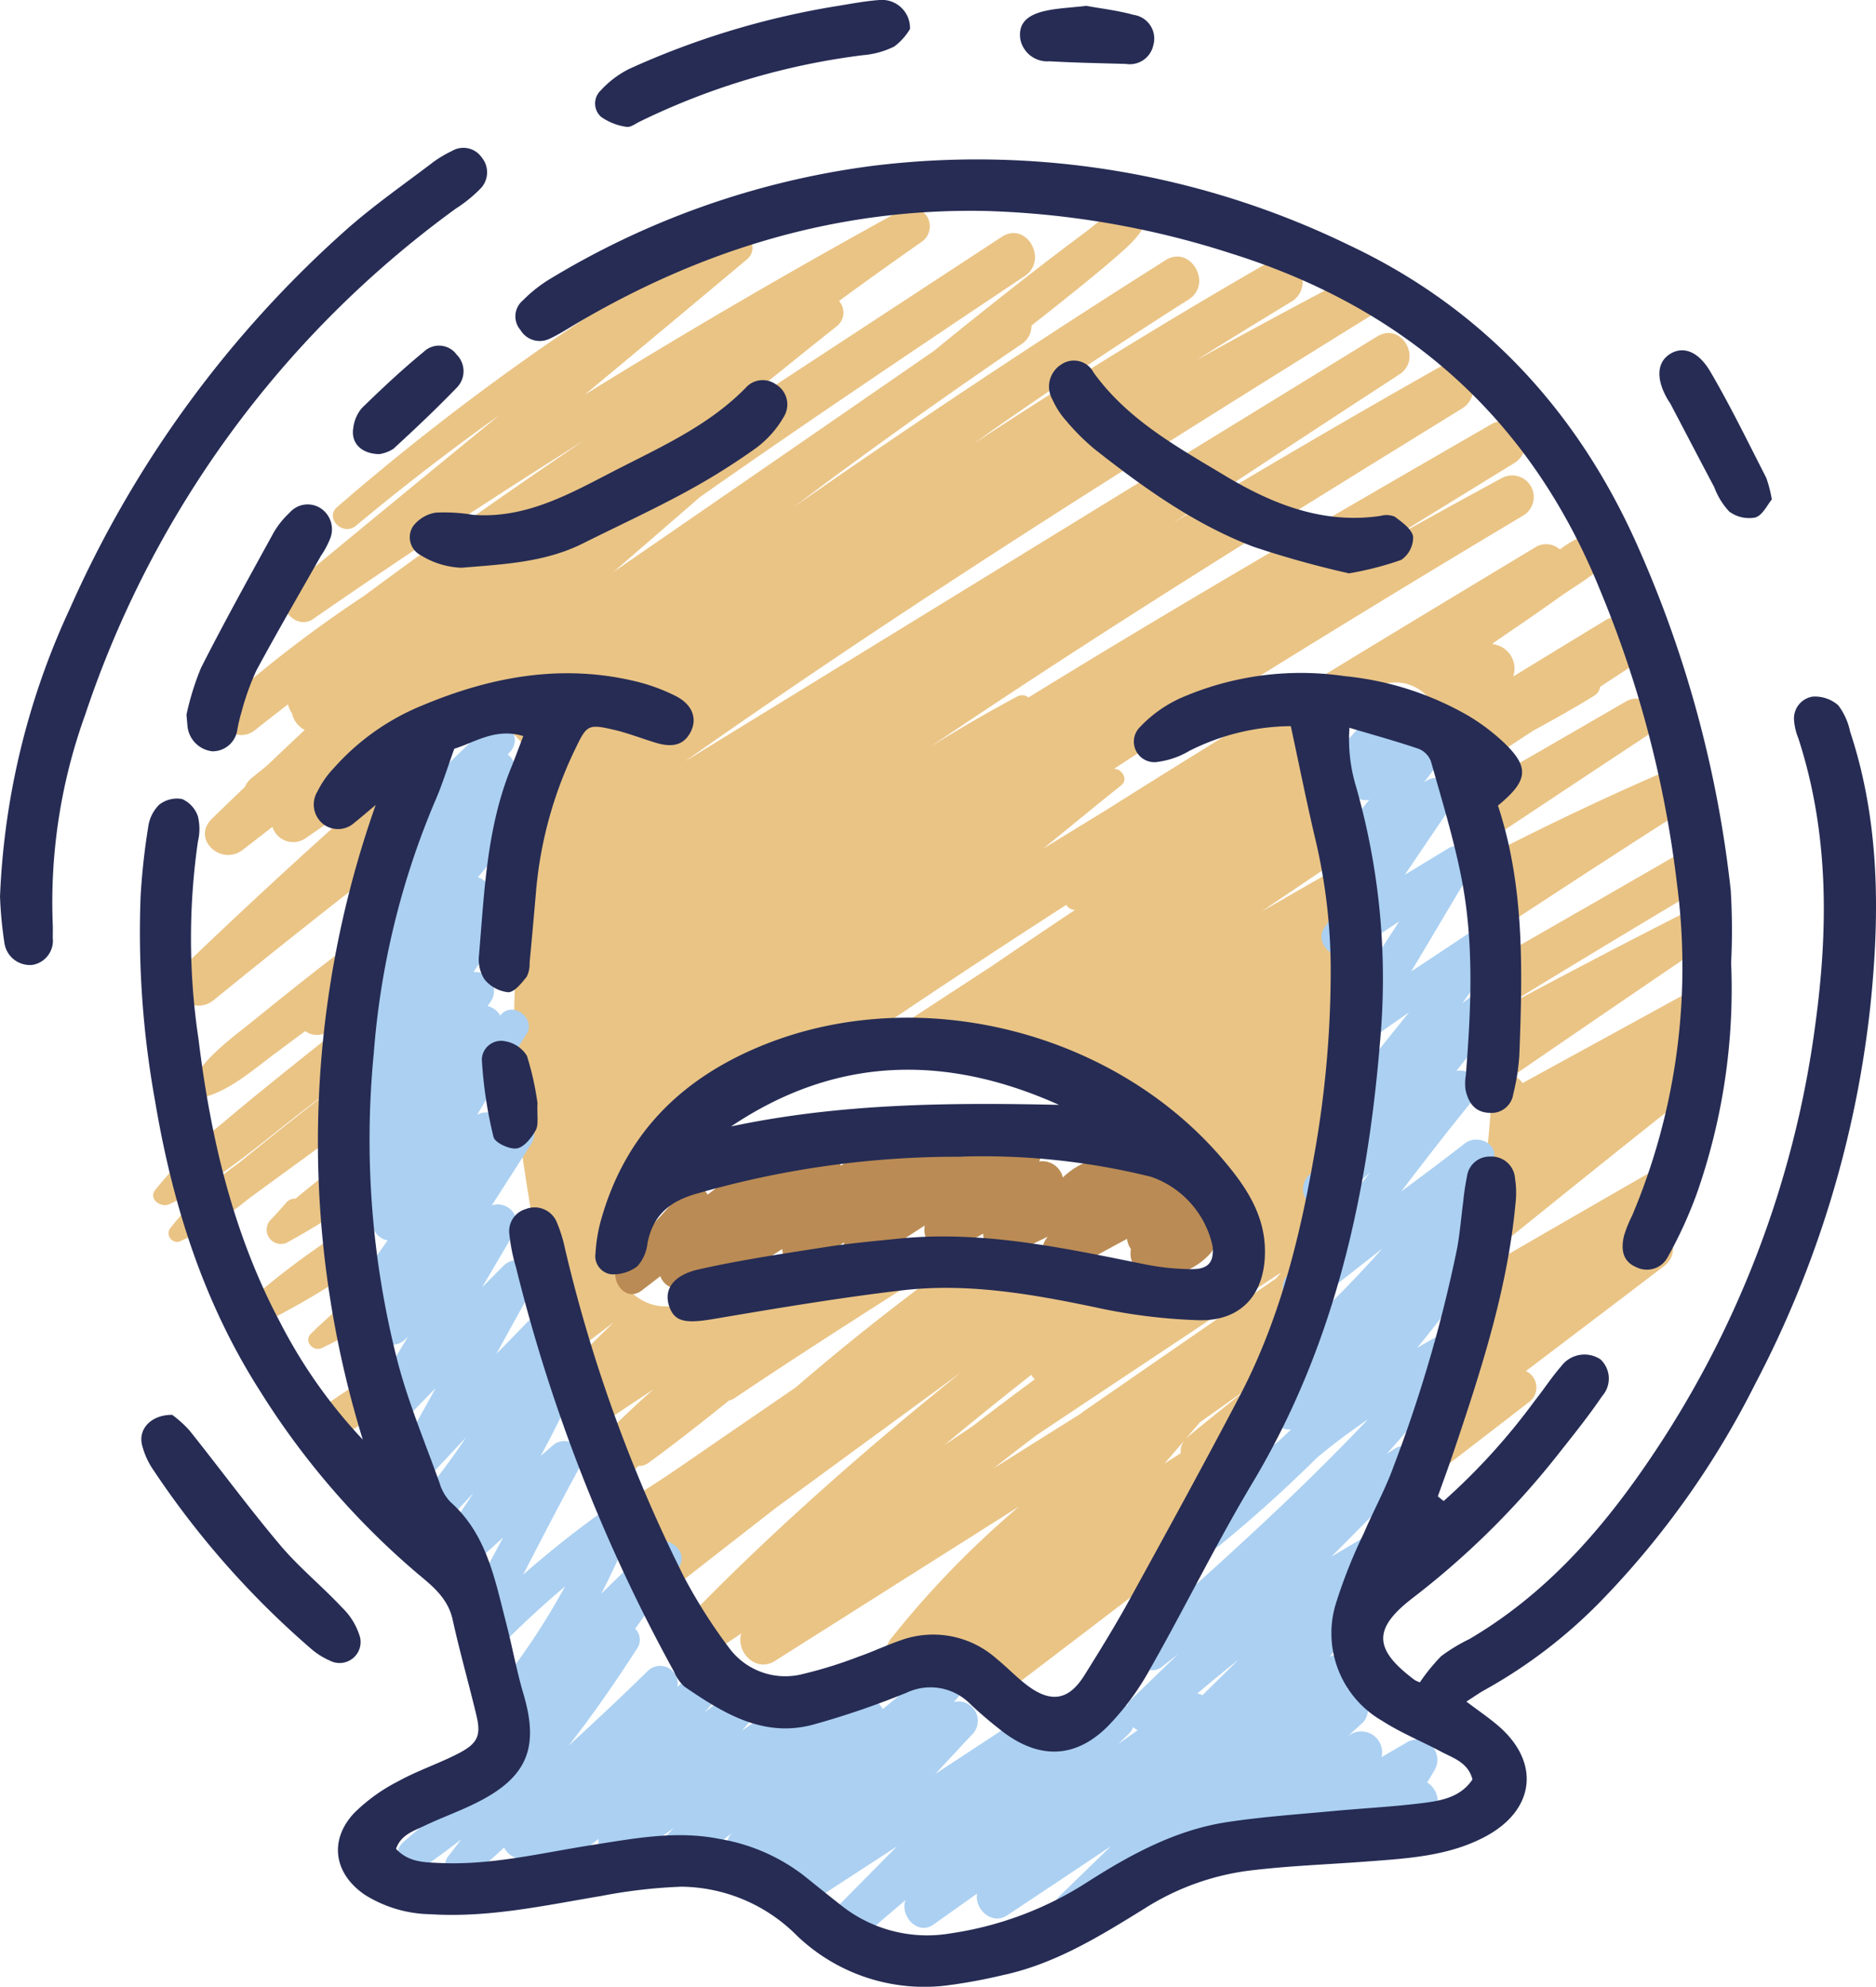 <svg id="_26" data-name="26" xmlns="http://www.w3.org/2000/svg" width="148.184" height="156.938" viewBox="0 0 148.184 156.938">
  <g id="Group_17187" data-name="Group 17187" transform="translate(12.098 16.368)">
    <path id="Path_17915" data-name="Path 17915" d="M79.3,316.423c-1.249,1.036-2.475,2.1-3.627,3.233-.61.6.161,1.484.878,1.136,1.158-.558,2.281-1.181,3.395-1.823q-.353-1.258-.645-2.549Z" transform="translate(-63.202 -230.684)" fill="#eac485"/>
    <path id="Path_17916" data-name="Path 17916" d="M66.887,290.707c1.426-.778,2.811-1.63,4.182-2.5a2.088,2.088,0,0,0,.345.552.318.318,0,0,0-.006-.055c-.126-1.452-.194-2.907-.216-4.363-1.249.952-2.481,1.923-3.685,2.927a.909.909,0,0,0-.762.345c-.4.452-.787.91-1.217,1.336a1.127,1.127,0,0,0,1.362,1.762Z" transform="translate(-56.255 -208.956)" fill="#eac485"/>
    <path id="Path_17917" data-name="Path 17917" d="M66.226,300.46c-.52.371-1.042.739-1.562,1.11a63.051,63.051,0,0,0-6.973,5.46c-.787.755.21,1.83,1.1,1.423a61.416,61.416,0,0,0,7.932-4.553c-.207-1.123-.374-2.272-.5-3.44Z" transform="translate(-50.976 -219.874)" fill="#eac485"/>
    <path id="Path_17918" data-name="Path 17918" d="M82.841,335.06l-4.1,2.769c-1.478,1-.132,3.385,1.413,2.42,1.262-.787,2.517-1.588,3.779-2.381-.384-.926-.752-1.862-1.091-2.807Z" transform="translate(-64.993 -243.309)" fill="#eac485"/>
    <path id="Path_17919" data-name="Path 17919" d="M364.219,198.719q1.922-1.35,3.846-2.7c0-.442-.006-.878-.013-1.307a2.956,2.956,0,0,1-.507-1.71,1.618,1.618,0,0,0-.926.213q-7.478,4.095-14.957,8.193a1.733,1.733,0,0,0-.707-.6q7.411-5.092,14.847-10.145a1.514,1.514,0,0,0-1.526-2.614q-6.452,3.277-12.84,6.7c-.016-.026-.026-.052-.042-.074.355-.216.71-.439,1.065-.655q6.322-3.853,12.682-7.645a1.616,1.616,0,0,0-1.63-2.788q-6.428,3.713-12.872,7.4a1.674,1.674,0,0,0-1.375-1.317q1.486-.978,2.972-1.952c4.45-2.911,8.906-5.808,13.4-8.651,1.778-1.126.232-3.527-1.607-2.746-4.921,2.091-9.748,4.376-14.5,6.8a1.759,1.759,0,0,0,.136-1.323q5.862-3.9,11.74-7.783c1.7-1.113.181-3.775-1.6-2.74q-6.413,3.722-12.846,7.412c4.856,18.242,1.949,37.329-4.876,54.9-.135.361-.284.72-.429,1.081q5.174-3.921,10.307-7.9s.006,0,.01-.006h0c.1-.081.207-.158.31-.239a1.431,1.431,0,0,0-.355-2.369q5.47-4.139,10.926-8.3c1.381-1.049.532-3.179-.9-3.04l2.662-1.917a2.8,2.8,0,0,1-.074-1.784c.255-.862.529-1.717.794-2.575a1.806,1.806,0,0,0-.632.226q-7.236,4.148-14.457,8.332a1.577,1.577,0,0,0-1.478.177l-.762.484c5.879-4.737,11.746-9.487,17.677-14.156,1.349-1.062-.016-3.088-1.468-2.888Z" transform="translate(-243.498 -132.219)" fill="#eac485"/>
    <path id="Path_17920" data-name="Path 17920" d="M158.425,83.809c-.145.081-.29.165-.436.248a1.494,1.494,0,0,0-2.21-.7q-3.65,2.212-7.29,4.443a1.939,1.939,0,0,0-1.655-2.556,1.446,1.446,0,0,0,.145-.136c1.713-1.171,3.433-2.336,5.118-3.546,1.484-1.065,3.8-2.269,4.627-3.953a.971.971,0,0,0-.829-1.446,8.138,8.138,0,0,0-3.717,1.6,1.64,1.64,0,0,0-2-.136c-11.33,6.828-22.663,13.669-33.853,20.73l-4.947,3.03c2.052-1.665,4.088-3.346,6.157-5,.574-.461.039-1.307-.581-1.294q6.975-4.54,14.053-8.909,9.11-5.629,18.3-11.113a1.705,1.705,0,0,0-1.72-2.943q-4.535,2.454-9.032,4.976L148.6,70.924a1.782,1.782,0,0,0-1.8-3.075c-12.262,7.08-24.541,14.176-36.6,21.607a.788.788,0,0,0-.865-.084c-2.343,1.239-4.618,2.575-6.857,3.963,7.59-5.131,15.3-10.094,23.047-14.96,6.292-3.953,12.62-7.851,18.942-11.756a1.862,1.862,0,0,0-1.878-3.214q-10.552,5.968-20.926,12.24,8.9-5.886,17.835-11.707c1.859-1.217.168-4.179-1.752-3L83.08,94.493c11.61-8.177,23.514-15.951,35.512-23.531q9.274-5.862,18.6-11.636a1.728,1.728,0,0,0-1.743-2.982q-6.036,3.17-12,6.47,3.79-2.362,7.609-4.676a1.8,1.8,0,0,0-1.817-3.1q-11.9,6.839-23.379,14.379c.684-.484,1.359-.978,2.046-1.455q7.357-5.131,14.937-9.936c1.952-1.239.148-4.356-1.82-3.111q-14.879,9.4-29.32,19.468c1.052-.787,2.1-1.584,3.156-2.365q7.3-5.378,14.8-10.481a1.72,1.72,0,0,0,.778-1.459c.9-.71,1.794-1.413,2.688-2.13,1.491-1.194,2.988-2.4,4.418-3.669.594-.529,2.872-2.481,1.317-3.3-1.433-.752-3.043.881-4.127,1.691-1.446,1.081-2.885,2.168-4.308,3.275q-3.9,3.035-7.725,6.157-12.628,8.722-25.27,17.432,3.412-2.953,6.825-5.912,6.138-4.308,12.346-8.509,6.636-4.5,13.3-8.942c1.9-1.275.132-4.369-1.81-3.1Q96.775,60.478,85.465,67.894q4.763-3.926,9.6-7.767a1.371,1.371,0,0,0,.168-1.991q3.214-2.348,6.476-4.634a1.485,1.485,0,0,0-1.5-2.562q-12.72,6.965-25.057,14.6,6.409-5.329,12.8-10.678c1.246-1.046-.352-2.982-1.7-2.207A194.588,194.588,0,0,0,55.6,74.409c-1.026.887.455,2.333,1.481,1.481q5.489-4.574,11.307-8.719-8.306,6.8-16.583,13.643c-1.352,1.117.432,3.453,1.888,2.446q10.533-7.3,21.4-14.1-8.848,5.949-17.416,12.3a98.889,98.889,0,0,0-10.862,8.309c-1.581,1.394.691,3.533,2.275,2.275.868-.691,1.746-1.365,2.62-2.046a2.044,2.044,0,0,0,.319.716,1.915,1.915,0,0,0,1,1.307c-1,.942-2,1.885-3,2.836-.413.342-.836.671-1.249,1.016a1.554,1.554,0,0,0-.461.636c-.874.842-1.752,1.681-2.62,2.53-1.642,1.607.742,3.772,2.449,2.449l2.333-1.81a1.724,1.724,0,0,0,2.54.952q2.822-1.941,5.634-3.892c-.616.542-1.239,1.078-1.852,1.623q-6.854,6.109-13.476,12.472c-1.691,1.623.778,3.947,2.523,2.523q7.019-5.712,14.173-11.249a76.435,76.435,0,0,1,3.3-7.948,2.622,2.622,0,0,1,2.01-1.572,3.207,3.207,0,0,1,1.4-.716,2.324,2.324,0,0,1,1.426-.058,2.791,2.791,0,0,1,2.449,2.895,3.277,3.277,0,0,1-.035,1.188c-.4,9.823-1.794,19.532-.407,29.349.7,4.94,1.607,9.845,2.688,14.718.232.6.455,1.207.694,1.807,1.3-.984,2.591-1.975,3.895-2.953C76.21,140,75,141.2,73.8,142.4c.652,1.636,1.323,3.262,2,4.889q2.377-1.588,4.76-3.169c-1.5,1.329-2.959,2.711-4.347,4.159q.76,1.825,1.523,3.646c.539-.6,1.084-1.194,1.652-1.772a1.249,1.249,0,0,0,.781-.223c2.165-1.581,4.276-3.246,6.373-4.934a1.619,1.619,0,0,0,.49-.223c4.753-3.2,9.584-6.28,14.415-9.361a61.65,61.65,0,0,0-11.646.92c-1.765.339-3.459.784-5.182,1.039-.155.1-.31.207-.465.307-.387.255-.771.51-1.158.762.374-.339.758-.671,1.136-1.007a15.477,15.477,0,0,1-2.9.11c-1.517-.1-3.379-1.384-3.149-3.149a14.24,14.24,0,0,1,2.191-6.092c-.713.465-1.426.933-2.139,1.4.762-.549,1.533-1.084,2.3-1.626a13.882,13.882,0,0,1,4.3-4,3.216,3.216,0,0,1,1.32-2.356,21.9,21.9,0,0,1,9.332-4.082q8.824-6.017,17.8-11.8a.822.822,0,0,0,.687.4q-3.33,2.227-6.641,4.485-5.131,3.345-10.262,6.7c10.82-1.152,22.214,5.473,28.671,14.318a3.154,3.154,0,0,1,1.184,2.427v.236a3.111,3.111,0,0,1-4.8,2.591c-6.309-1.7-13.059-1.552-19.561-1.575-3.633,2.72-7.193,5.544-10.629,8.522l-6.476,4.443c-2.317,1.591-4.666,3.269-7.135,4.692,1.026,2.472,2.026,4.953,2.972,7.457q4.521-3.533,9.051-7.06,7.309-5.349,14.618-10.7c-2.769,2.233-5.515,4.5-8.2,6.828-4.44,3.853-8.758,7.848-12.866,12.053-1.365,1.4.432,3.956,2.152,2.791q.779-.528,1.559-1.049c-.436,1.426,1.136,3.13,2.662,2.165q9.642-6.1,19.281-12.2c-.561.484-1.12.971-1.672,1.471a73.074,73.074,0,0,0-8.458,8.99c-1.081,1.371.148,3.672,1.843,2.93,0,0-.006.006-.01.006a1.638,1.638,0,0,0-.507.987,5.251,5.251,0,0,1,2.394-.5,6.938,6.938,0,0,1,4.211,1.681q8.287-6.283,16.528-12.624c1.313-2.346,2.707-4.653,4.056-7.019a48.154,48.154,0,0,0,5.634-17.312,132.7,132.7,0,0,0,1.039-28.994q-2.948,1.689-5.889,3.382c1.946-1.329,3.9-2.64,5.857-3.956q-.363-4.952-1.046-9.842a3.542,3.542,0,0,1,4.147-3.885,3.4,3.4,0,0,1,4.773,1.736q1.05,2.749,1.839,5.531c.6-.4,1.2-.8,1.807-1.194q2.018-1.321,4.03-2.646c1.643-.9,3.279-1.81,4.873-2.794a.952.952,0,0,0,.449-.694c1.42-.933,2.836-1.865,4.263-2.791a1.165,1.165,0,0,0-1.175-2.01Zm-54.893,64.722c2.269-1.891,4.569-3.74,6.889-5.57a1.752,1.752,0,0,0,.278.355c-1.655,1.223-3.3,2.456-4.931,3.717-.745.5-1.491,1-2.236,1.494Zm18.7.62c-.429.274-.858.545-1.284.82.52-.607,1.039-1.21,1.559-1.817A1.381,1.381,0,0,0,122.232,149.15Zm.545-1.281a1.889,1.889,0,0,0-.2.2c.384-.449.771-.9,1.155-1.346,1.233-.884,2.475-1.755,3.711-2.63-1.559,1.258-3.127,2.5-4.673,3.779Zm7.377-12.992c-.136.158-.271.319-.41.478q-7.6,5.242-15.2,10.5a1.849,1.849,0,0,0-.168.142q-3.471,2.178-6.944,4.36,1.684-1.326,3.391-2.62,9.657-6.438,19.323-12.856Z" transform="translate(-41.06 -50.73)" fill="#eac485"/>
    <path id="Path_17921" data-name="Path 17921" d="M53.235,249.23q-2.231,1.747-4.443,3.521c-1.926,1.552-3.866,3.1-5.747,4.708a34.224,34.224,0,0,0-5.408,5.353c-.542.726.468,1.423,1.12,1.12,3.985-1.849,7.448-5.024,10.933-7.664l1.294-.978c0,.016,0,.032-.006.048-.271.21-.549.413-.82.626-2,1.546-3.969,3.133-5.931,4.727a25.856,25.856,0,0,0-5.444,5.2.683.683,0,0,0,.765.994,23.166,23.166,0,0,0,5.389-3.32c1.788-1.323,3.592-2.623,5.386-3.937q1.046-.765,2.1-1.53a66.987,66.987,0,0,1,.81-8.868Z" transform="translate(-37.482 -185.176)" fill="#eac485"/>
    <path id="Path_17922" data-name="Path 17922" d="M51.5,223.541c-1.736,1.407-3.976,2.969-4.969,5.034a.75.75,0,0,0,.836,1.087c2.168-.5,4.088-2.217,5.841-3.521q1.176-.876,2.356-1.749a1.62,1.62,0,0,0,1.8.052c.655-.407,1.313-.81,1.972-1.217A72.479,72.479,0,0,1,62.4,211.04c-1.052.984-2.107,1.965-3.143,2.966a1.656,1.656,0,0,0,.752,2.853c-.975.745-1.956,1.488-2.924,2.236-1.881,1.455-3.734,2.946-5.579,4.443Z" transform="translate(-43.556 -159.309)" fill="#eac485"/>
    <path id="Path_17923" data-name="Path 17923" d="M173.6,190.821q-2.89,1.941-5.792,3.853c1.6-2.649,3.153-5.334,4.76-7.961a1.316,1.316,0,0,0-1.788-1.788c-1.152.707-2.31,1.4-3.466,2.107q1.849-2.749,3.717-5.486c.82-1.2-.781-2.7-1.962-1.962-.084.052-.168.1-.248.155.552-.72,1.094-1.449,1.655-2.159.839-1.058-.194-2.723-1.52-1.972-.084.048-.168.1-.255.145a1.176,1.176,0,0,0-1.762-.781c-.268.148-.542.284-.813.429A.941.941,0,0,0,164.6,174.4c-1.087,1.191-2.159,2.394-3.269,3.563a1.234,1.234,0,0,0,1.488,1.93c.032-.016.065-.035.1-.052a1.287,1.287,0,0,0,1.581,1.271q-1.186,1.457-2.369,2.907c-.952,1.168.239,3.078,1.7,2.207.323-.194.639-.394.958-.587q-1.912,2.788-3.834,5.573c-.852,1.236.81,2.782,2.027,2.027,1.31-.813,2.6-1.665,3.885-2.523-1.694,2.594-3.375,5.205-4.9,7.883-.655,1.149.739,2.82,1.943,1.943,1.229-.9,2.481-1.768,3.73-2.643-.048.058-.1.116-.145.177-1.888,2.365-3.811,4.7-5.608,7.141-.791,1.068.2,2.11,1.258,2.185q-1.7,1.743-3.469,3.417a1.562,1.562,0,0,0,2.207,2.207c.868-.852,1.759-1.665,2.669-2.452-2.256,2.753-4.518,5.5-6.689,8.319a1.49,1.49,0,0,0,.387,1.939,1.536,1.536,0,0,0,1.975-.116q2.653-2.072,5.3-4.15a92.32,92.32,0,0,1-7.415,7.451,1.433,1.433,0,0,0,.81,2.462q-.905.905-1.814,1.8a1.516,1.516,0,0,0,1.213,2.572c-.326.319-.665.626-1,.942a79.1,79.1,0,0,0-6.822,5.986c-1.459,1.442.684,3.462,2.21,2.21q4.008-3.282,7.677-6.925c.474-.384.942-.774,1.426-1.142.842-.645,1.7-1.265,2.582-1.868-5.712,6.044-11.911,11.578-18.148,17.128-1.346,1.091.468,3.482,1.872,2.427.106-.081.2-.165.31-.245h0s.029-.023.042-.035c.313-.239.616-.49.926-.732q-1.844,1.786-3.688,3.575a1.59,1.59,0,0,0-.358.507,1.348,1.348,0,0,0-1.681-.145c-1.191.755-2.365,1.533-3.533,2.32.29-1.22-1.029-2.63-2.31-1.788l-7.606,5c.984-1.058,1.965-2.117,2.956-3.169a1.525,1.525,0,0,0-1.488-2.514c.074-.09.155-.174.229-.261a1.543,1.543,0,0,0-2.181-2.181l-3.672,3a1.541,1.541,0,0,0-2.172-.662c-.274.152-.539.326-.81.481.019-.019.039-.039.058-.061,1.184-1.229-.387-3.5-1.894-2.452q-3.151,2.2-6.3,4.4c.168-.19.336-.387.5-.578a1.416,1.416,0,0,0-2-2q-.736.571-1.465,1.142c.52-.574,1.036-1.155,1.555-1.726a1.315,1.315,0,0,0-1.859-1.859c-.6.523-1.22,1.036-1.826,1.552a1.39,1.39,0,0,0-2.343-1.249c-2.02,1.985-4.095,3.921-6.183,5.844v-.029c1.92-2.452,3.688-5.028,5.347-7.6a1.213,1.213,0,0,0-.158-1.549q1.713-2.415,3.43-4.827c.958-1.346-1.12-2.846-2.243-1.73-1.281,1.271-2.578,2.527-3.866,3.788q1.258-2.435,2.3-4.986c.458-1.12-1.113-2.278-2.075-1.594a80.316,80.316,0,0,0-6.4,5.082c1.475-2.856,2.953-5.712,4.489-8.535A1.383,1.383,0,0,0,100,232.118l-.952.826q1.583-2.909,2.924-5.931c.6-1.352-1.029-2.959-2.2-1.7-.139.148-.278.294-.416.442.319-.7.632-1.4.933-2.107.542-1.291-1.381-2.21-2.256-1.313-.829.852-1.655,1.7-2.488,2.552q1.442-2.623,2.895-5.244a1.46,1.46,0,0,0-2.285-1.762c-.578.578-1.152,1.155-1.73,1.736.849-1.442,1.691-2.888,2.549-4.327a1.5,1.5,0,0,0-1.788-2.139q1.568-2.444,3.137-4.889c.891-1.394-1.194-3.049-2.314-1.791A1.5,1.5,0,0,0,94.026,206c1.275-2.139,2.556-4.272,3.9-6.367.778-1.21-1.039-2.646-2.01-1.552-.019.023-.042.045-.061.068a1.619,1.619,0,0,0-1-.742c.1-.145.2-.294.3-.439a1.487,1.487,0,0,0-1.42-2.243c.733-1.084,1.475-2.165,2.23-3.233.723-1.023-.39-2.081-1.4-1.926l.194-.268a1.291,1.291,0,0,0-.674-2.062q1.864-2.222,3.727-4.443a1.5,1.5,0,0,0-1.63-2.433c.174-.219.339-.445.523-.658a1.474,1.474,0,0,0-.261-2.156c.065-.071.129-.142.19-.216a1.354,1.354,0,0,0-1.914-1.914c-2.023,1.92-4.021,3.834-5.925,5.87a1.643,1.643,0,0,0,.829,2.662q-1.573,2.033-3.143,4.072c-.8,1.036.077,2.017,1.107,2.185q-1.278,1.51-2.552,3.02a1.528,1.528,0,0,0,1.255,2.582q-1.418,1.97-2.836,3.937c-.916,1.275.765,2.665,1.975,2.085q-.673.929-1.342,1.859A1.511,1.511,0,0,0,85.424,206c-.336.49-.665.981-1,1.471a1.4,1.4,0,0,0,.849,2.159q-.847,1.263-1.7,2.527c-.9,1.346,1.058,2.975,2.21,1.981a1.464,1.464,0,0,0,1.175,1.775q-1.283,1.834-2.569,3.666c-.807,1.152.662,2.517,1.772,2.078-.058.09-.116.177-.171.268-.936,1.455,1.152,2.978,2.352,1.814.077-.074.152-.148.229-.223q-1.52,2.527-3.027,5.063a1.548,1.548,0,0,0,2.42,1.868q1.394-1.433,2.788-2.862-1.476,2.667-2.966,5.324c-.81,1.442,1.149,3.059,2.336,1.8,1.013-1.071,2.017-2.152,3.027-3.23-.871,1.31-1.794,2.582-2.772,3.8-1.123,1.4.723,3.382,2.02,2.02.449-.471.887-.952,1.333-1.423-.987,1.5-2,2.982-3.075,4.437s1.168,2.946,2.385,1.839q1.52-1.379,3.04-2.762c-1.094,2.033-2.194,4.066-3.285,6.1a5.046,5.046,0,0,1,2.314,3.262,77.372,77.372,0,0,1,5.86-5.5,54.011,54.011,0,0,1-5.808,8.6,12.552,12.552,0,0,1-2.156,5.215,1.333,1.333,0,0,0,1.659-.239l2.4-2.362c-.852,1.162-1.688,2.333-2.475,3.537.013.006.026.016.039.023a1.47,1.47,0,0,0-.119.39c-2.162,1.626-4.311,3.272-6.325,5.044-1.155,1.016.323,2.611,1.536,1.988,0,.006.01.013.013.019,1.029-.713,2.039-1.465,3.04-2.233h0c-.31.4-.616.807-.926,1.207a1.244,1.244,0,0,0,1.759,1.759c.855-.771,1.707-1.549,2.559-2.323a1.519,1.519,0,0,0,1.481.875,1.537,1.537,0,0,0,2.572,1.207q1.684-1.4,3.4-2.765c-.152,1.236,1.078,2.578,2.349,1.681l3.595-2.54c-.148.155-.3.307-.445.461a1.6,1.6,0,0,0,2.256,2.256c.9-.8,1.83-1.562,2.762-2.317a1.5,1.5,0,0,0,.816,2.462,1.62,1.62,0,0,0,2.6,1.765c.542-.5,1.107-.978,1.655-1.468-.742,1.246.652,3.062,2.062,2.146l5.921-3.853c-1.6,1.626-3.208,3.243-4.808,4.869-1.42,1.439.723,3.55,2.207,2.207,1.075-.971,2.181-1.9,3.282-2.84-.471,1.223.939,2.84,2.217,1.93q1.713-1.22,3.43-2.44c-.219,1.191,1.142,2.536,2.375,1.72q4.1-2.72,8.193-5.457c-1.333,1.291-2.659,2.588-3.995,3.876-1.43,1.378.681,3.408,2.152,2.152,2.2-1.872,4.456-3.666,6.744-5.421a1.62,1.62,0,0,0,2.34,1.071q3.5-2.043,7-4.082a1.646,1.646,0,0,0,2.359,1.833l4.059-2.375a1.683,1.683,0,0,0,1.917,1.116c.707-.132,1.413-.268,2.123-.4,1.533-.281,1.365-2.156.29-2.807.207-.345.413-.694.616-1.039a1.6,1.6,0,0,0-2.165-2.165c-.684.4-1.368.8-2.056,1.2a1.651,1.651,0,0,0-2.365-1.846l-.248.145q.561-.508,1.123-1.02a1.574,1.574,0,0,0-1.242-2.649c.074-.094.139-.2.216-.287.939-1.12-.19-2.972-1.575-2.262q.823-1.1,1.655-2.194a1.2,1.2,0,0,0-.329-1.707q1.752-1.815,3.479-3.656a1.372,1.372,0,0,0-1.655-2.146q-1.515.886-3.02,1.785,3.258-3.267,6.48-6.567c.952-.978-.3-2.759-1.5-1.949-.2.136-.407.271-.613.407q3.33-3.761,6.483-7.635a1.362,1.362,0,0,0-1.643-2.13c-.816.449-1.63.913-2.436,1.384q2.1-2.565,4.043-5.25c.7-.968-.081-1.9-1.02-2.072q1.568-2.028,3.072-4.1a1.289,1.289,0,0,0-.962-2.014c.245-.365.494-.726.733-1.094.9-1.384-.994-2.481-2.1-1.62-1.662,1.291-3.343,2.549-5.031,3.8,1.862-2.43,3.727-4.856,5.67-7.225a1.387,1.387,0,0,0-1.307-2.3q1.471-1.83,2.885-3.708h0c.071-.1.148-.187.219-.284,1.029-1.375-1.068-2.611-2.2-1.7-.148.119-.3.242-.445.361,1.071-1.491,2.136-2.988,3.269-4.431.784-1-.223-2.782-1.491-1.933Zm-28.916,64.87c.274-.268.545-.536.82-.8a1.372,1.372,0,0,0,.342-.52,1.859,1.859,0,0,0,.361.232Zm6.635-3.85a1.408,1.408,0,0,0-.4-.132c1.065-.907,2.143-1.8,3.243-2.665q-1.418,1.4-2.84,2.8Z" transform="translate(-68.438 -134.304)" fill="#abd0f2"/>
    <path id="Path_17924" data-name="Path 17924" d="M196.458,280.481l-.6.39a1.518,1.518,0,0,0-2.162-.678h0a5.19,5.19,0,0,0-1.342-.971,5.683,5.683,0,0,0-6.428,1.068,1.664,1.664,0,0,0-1.868-1.268,1.564,1.564,0,0,0-2.152-2.039q-1.505.712-2.991,1.452c.236-1.175-.994-2.5-2.223-1.681-.9.6-1.8,1.2-2.714,1.791a1.5,1.5,0,0,0-2.256-1.3c-1.113.713-2.236,1.41-3.353,2.117a1.443,1.443,0,0,0-2.414-1.042c-.355.329-.72.645-1.087.962.1-1.058-1-2.21-2.036-1.417q-2.478,1.9-4.966,3.779a1.177,1.177,0,0,0-1.949-.236c-1.7,1.83-3.35,3.708-5,5.579-1,1.133.361,3.272,1.73,2.24.5-.378.991-.762,1.488-1.142a1.464,1.464,0,0,0,2.136.778c.165-.1.316-.207.481-.3a1.5,1.5,0,0,0,2.133.539q2.43-1.588,4.876-3.162a1.522,1.522,0,0,0,2.372,1.194c.823-.581,1.659-1.149,2.5-1.714a1.6,1.6,0,0,0,2.472,1.313q1.917-1.38,3.921-2.652a1.681,1.681,0,0,0,2.456,1.82c.716-.4,1.439-.781,2.156-1.171a1.7,1.7,0,0,0,2.456,1.539c.868-.445,1.749-.874,2.627-1.3-.048.077-.1.152-.152.229-.9,1.43.842,2.946,2.217,2.217,1.407-.749,2.8-1.52,4.211-2.278a1.827,1.827,0,0,0,.31.813,1.727,1.727,0,0,0,1.252,2.017,5.367,5.367,0,0,0,5.044-1.707,1.914,1.914,0,0,0,.255-1.981c.31-.494.616-.991.926-1.484a1.7,1.7,0,0,0-2.3-2.3Z" transform="translate(-114.072 -203.645)" fill="#ba8b54"/>
  </g>
  <g id="Group_17188" data-name="Group 17188">
    <path id="Path_17925" data-name="Path 17925" d="M137.168,230.208a50.712,50.712,0,0,0,7.17-7.887c.723-.907,1.352-1.888,2.114-2.759a2.287,2.287,0,0,1,3.1-.542,2.076,2.076,0,0,1,.142,2.888c-1.136,1.675-2.417,3.253-3.672,4.844A65.052,65.052,0,0,1,134.68,237.9c-3.111,2.407-3.059,4.024.213,6.46a2.566,2.566,0,0,0,.394.171,14.984,14.984,0,0,1,1.681-2.065,13.734,13.734,0,0,1,2.223-1.349c5.886-3.453,10.3-8.406,14.089-13.96a79.642,79.642,0,0,0,13.24-34.567c1.042-7.632,1.075-15.205-1.339-22.634a4.722,4.722,0,0,1-.336-1.4,1.746,1.746,0,0,1,1.465-1.888,2.809,2.809,0,0,1,2.02.681,5.19,5.19,0,0,1,.939,2.075c2.362,7.131,2.359,14.492,1.588,21.8a83.59,83.59,0,0,1-9.084,29.736,68.964,68.964,0,0,1-12.007,16.967,39.8,39.8,0,0,1-9.381,7.219c-.407.223-.784.5-1.426.907.907.681,1.665,1.2,2.372,1.788,3.5,2.888,3.127,6.747-.884,8.88-2.891,1.539-6.1,1.717-9.277,1.959s-6.367.345-9.523.745a20.141,20.141,0,0,0-8.1,2.969c-3.53,2.185-7.073,4.385-11.22,5.27a42.2,42.2,0,0,1-4.55.829,14.539,14.539,0,0,1-11.707-3.963,13.053,13.053,0,0,0-9.11-3.856,41.378,41.378,0,0,0-6.315.729c-4.472.749-8.909,1.739-13.5,1.446a10.04,10.04,0,0,1-5.2-1.539c-2.423-1.652-2.849-4.289-.852-6.441a13.855,13.855,0,0,1,3.485-2.517c1.517-.839,3.185-1.391,4.731-2.185,1.565-.8,1.836-1.436,1.455-3.027-.607-2.53-1.32-5.034-1.881-7.57-.368-1.662-1.549-2.614-2.736-3.6a61.977,61.977,0,0,1-12.453-14.415c-4.5-7.031-6.954-14.815-8.319-22.982a74.594,74.594,0,0,1-1.136-16.144,53.493,53.493,0,0,1,.6-5.46,3.036,3.036,0,0,1,.862-1.759,2.282,2.282,0,0,1,1.817-.452,2.314,2.314,0,0,1,1.246,1.365,4.275,4.275,0,0,1,0,2,53.63,53.63,0,0,0,.045,15.579c.958,7.809,2.724,15.389,6.451,22.4a40.44,40.44,0,0,0,6.528,9.258,79.844,79.844,0,0,1,1.02-50.133c-.8.668-1.22,1.036-1.662,1.384a1.92,1.92,0,0,1-2.417.174,1.968,1.968,0,0,1-.532-2.607,7.58,7.58,0,0,1,1.317-1.881,18.806,18.806,0,0,1,7.051-4.963c5.37-2.243,10.907-3.259,16.683-1.894a14.741,14.741,0,0,1,3.253,1.178c1.342.681,1.723,1.791,1.184,2.843-.507.987-1.365,1.268-2.733.858-1.107-.332-2.188-.765-3.308-1.026-1.988-.461-2.152-.394-2.966,1.288a32.071,32.071,0,0,0-3.195,11.355q-.247,2.885-.52,5.763a2.207,2.207,0,0,1-.236,1.113c-.407.494-.962,1.21-1.452,1.207a2.79,2.79,0,0,1-1.868-1.01,2.893,2.893,0,0,1-.439-1.914c.426-4.989.6-10.029,2.52-14.766.323-.794.616-1.6.978-2.543-2.2-.671-3.824.5-5.45,1-.545,1.5-.958,2.872-1.536,4.176a63.317,63.317,0,0,0-4.824,19.878,70.386,70.386,0,0,0,1.823,24.121c.849,3.35,2.214,6.57,3.379,9.836a3.649,3.649,0,0,0,.862,1.494c2.869,2.553,3.5,6.112,4.392,9.552.484,1.865.823,3.769,1.368,5.612,1.249,4.214.313,6.557-3.63,8.548-1.378.7-2.843,1.213-4.237,1.881-.833.4-1.81.691-2.2,1.8.991,1.075,2.249,1.062,3.485,1.12,4.095.184,8.048-.807,12.052-1.43,3.327-.516,6.641-1.162,10.058-.465a14.913,14.913,0,0,1,6.567,2.846c.981.784,1.956,1.575,2.943,2.349a10.931,10.931,0,0,0,8.713,2.256,27.233,27.233,0,0,0,10.768-4.034c3.44-2.2,7.006-4.143,11.1-4.76,2.762-.416,5.56-.607,8.342-.868,2.4-.226,4.815-.339,7.206-.649,1.41-.184,2.875-.471,3.795-1.846-.342-1.346-1.52-1.684-2.507-2.21-1.533-.816-3.162-1.478-4.614-2.414a7.976,7.976,0,0,1-3.682-9.229,40.623,40.623,0,0,1,2.223-5.6c.755-1.772,1.7-3.469,2.349-5.276a110.109,110.109,0,0,0,5.015-17.209c.226-1.229.323-2.482.487-3.724a19.751,19.751,0,0,1,.3-2A1.8,1.8,0,0,1,140.837,203a1.858,1.858,0,0,1,1.968,1.739,7.386,7.386,0,0,1,.032,2c-.632,6.783-2.733,13.2-4.892,19.61-.394,1.171-.826,2.33-1.239,3.492.152.123.3.242.452.365Z" transform="translate(-23.132 -111.641)" fill="#262c54"/>
    <path id="Path_17926" data-name="Path 17926" d="M186.416,168.988a18.075,18.075,0,0,0-8.022,1.955,6.629,6.629,0,0,1-2.678.891,1.623,1.623,0,0,1-1.326-2.662,10.233,10.233,0,0,1,3.22-2.359,23.728,23.728,0,0,1,13.03-1.778,24.268,24.268,0,0,1,9.849,3.166,16.307,16.307,0,0,1,2.759,2.094c2.03,1.943,1.923,3-.478,4.966,2.107,6.367,1.943,13.014,1.694,19.662a16.926,16.926,0,0,1-.484,3.13,1.738,1.738,0,0,1-1.865,1.484c-1.175-.039-1.688-.816-1.907-1.836a4.1,4.1,0,0,1,.026-1.139c.413-5.205.668-10.42-.345-15.573-.61-3.111-1.549-6.16-2.411-9.219a1.723,1.723,0,0,0-.962-.987c-1.707-.584-3.453-1.062-5.476-1.665a12.928,12.928,0,0,0,.5,4.573,55.079,55.079,0,0,1,1.907,20.346c-1.01,12.23-3.643,23.989-10.049,34.7-2.872,4.8-5.331,9.842-8.093,14.708a20.891,20.891,0,0,1-3.424,4.618c-2.52,2.462-5.3,2.517-8.112.439a33.7,33.7,0,0,1-2.653-2.243,4.413,4.413,0,0,0-5.057-.92,67.072,67.072,0,0,1-7.373,2.52c-3.943,1.065-7.112-.907-10.174-3a3.254,3.254,0,0,1-.82-1.181A131.656,131.656,0,0,1,125.2,211.706a13.741,13.741,0,0,1-.51-2.546,1.816,1.816,0,0,1,1.294-2.027,1.9,1.9,0,0,1,2.436,1.016,11.792,11.792,0,0,1,.678,2.2,118.3,118.3,0,0,0,9.348,25.783A41.818,41.818,0,0,0,142,241.746a5.522,5.522,0,0,0,5.905,2.107,34.753,34.753,0,0,0,4.4-1.375c1.091-.378,2.139-.881,3.233-1.258a7.517,7.517,0,0,1,7.6,1.41c.826.668,1.562,1.449,2.4,2.091,1.914,1.462,3.32,1.236,4.566-.755,1.226-1.959,2.443-3.93,3.556-5.957,2.93-5.328,5.854-10.662,8.68-16.044,3.13-5.957,4.756-12.417,5.9-18.994a82.733,82.733,0,0,0,1.32-14.97,45.029,45.029,0,0,0-1.2-10.029c-.687-2.895-1.268-5.818-1.952-8.987Z" transform="translate(-84.449 -111.629)" fill="#262c54"/>
    <path id="Path_17927" data-name="Path 17927" d="M222.185,102.507a48.827,48.827,0,0,1-2.72,18.19,34.508,34.508,0,0,1-2.281,4.982,1.864,1.864,0,0,1-2.52.8c-1.091-.468-1.181-1.452-.945-2.456a9.778,9.778,0,0,1,.645-1.607,50.45,50.45,0,0,0,3.559-26.057A86.972,86.972,0,0,0,211.8,72.933c-5.479-13.488-15.308-22.2-29.139-26.525a69.5,69.5,0,0,0-19.319-3.346c-11.614-.248-22.285,2.975-32.237,8.813-.749.439-1.475.923-2.262,1.284a1.771,1.771,0,0,1-2.288-.694,1.642,1.642,0,0,1,.2-2.349,10.977,10.977,0,0,1,2.026-1.62,65.341,65.341,0,0,1,25.467-8.984,67.153,67.153,0,0,1,37.739,6.241C202.437,50.67,209.917,58.7,214.651,69.2a91.264,91.264,0,0,1,7.5,27.516,52.406,52.406,0,0,1,.029,5.786Z" transform="translate(-85.442 -26.396)" fill="#262c54"/>
    <path id="Path_17928" data-name="Path 17928" d="M174.639,260.119a74.305,74.305,0,0,0-20.8,2.888c-2.207.6-3.572,1.707-4,3.976a3.2,3.2,0,0,1-.8,1.794,3.161,3.161,0,0,1-2.043.632,1.446,1.446,0,0,1-1.255-1.681,12.185,12.185,0,0,1,.416-2.549c1.936-6.948,6.48-11.391,13.137-14,12.307-4.811,27.571-.884,36.112,9.287,1.684,2,3.153,4.163,3.211,6.964.071,3.43-1.762,5.663-5.169,5.605a44.506,44.506,0,0,1-8.3-1.036c-5.037-1.052-10.087-1.927-15.225-1.32-4.976.587-9.923,1.423-14.866,2.259-2.136.361-3.033.248-3.469-.923-.5-1.333.207-2.523,2.3-2.995,3.285-.742,6.631-1.233,9.965-1.755,1.9-.3,3.83-.471,5.75-.668,6.641-.681,13.069.72,19.507,2.017a19.365,19.365,0,0,0,3.73.387c1.323.006,1.762-.574,1.646-1.791a7.472,7.472,0,0,0-4.847-5.5,55.131,55.131,0,0,0-14.989-1.6Zm-18.2-2.388c8.584-1.826,17.238-1.9,25.912-1.707C173.406,252.006,164.723,252.158,156.443,257.731Z" transform="translate(-98.7 -168.748)" fill="#262c54"/>
    <path id="Path_17929" data-name="Path 17929" d="M-.007,95.313A59.54,59.54,0,0,1,5.514,72.592,87.325,87.325,0,0,1,27.367,42.649c2.162-1.914,4.55-3.569,6.851-5.324a9.3,9.3,0,0,1,1.488-.881,1.757,1.757,0,0,1,2.33.513,1.846,1.846,0,0,1-.042,2.414,10.989,10.989,0,0,1-2,1.633A81.128,81.128,0,0,0,6.715,80.995,43.625,43.625,0,0,0,4.153,97.471c.019.384.006.771.006,1.158a1.939,1.939,0,0,1-1.591,2.114,2.034,2.034,0,0,1-2.239-1.8,32.315,32.315,0,0,1-.339-3.63Z" transform="translate(0.01 -24.526)" fill="#262c54"/>
    <path id="Path_17930" data-name="Path 17930" d="M105.2,103.691c4.411.374,8.029-1.826,11.7-3.695,3.5-1.784,7.109-3.446,9.932-6.328a1.786,1.786,0,0,1,2.378-.281,1.847,1.847,0,0,1,.645,2.549,8.028,8.028,0,0,1-2.272,2.536,53.57,53.57,0,0,1-5.631,3.5c-2.623,1.417-5.337,2.665-8.006,4-3.011,1.5-6.315,1.633-9.555,1.907a6.527,6.527,0,0,1-3.22-.987,1.6,1.6,0,0,1-.632-2.265,2.805,2.805,0,0,1,1.791-1.1,13.46,13.46,0,0,1,2.866.155Z" transform="translate(-67.932 -63.031)" fill="#262c54"/>
    <path id="Path_17931" data-name="Path 17931" d="M280.524,105.053a77.123,77.123,0,0,1-7.59-2.117c-4.624-1.772-8.632-4.64-12.5-7.69a17.529,17.529,0,0,1-2.246-2.239,6.475,6.475,0,0,1-1.091-1.684,2.063,2.063,0,0,1,.726-2.788,1.749,1.749,0,0,1,2.514.639c2.672,3.727,6.6,5.886,10.371,8.151,3.734,2.246,7.761,3.869,12.32,3.185a1.7,1.7,0,0,1,1.113.068c.574.439,1.352.981,1.446,1.578a2.158,2.158,0,0,1-.939,1.833,25.315,25.315,0,0,1-4.134,1.065Z" transform="translate(-173.965 -59.762)" fill="#262c54"/>
    <path id="Path_17932" data-name="Path 17932" d="M170.527,2.3a4.877,4.877,0,0,1-1.236,1.378,6.83,6.83,0,0,1-2.485.687,55.935,55.935,0,0,0-17.619,5.244c-.345.168-.745.481-1.058.416a4.575,4.575,0,0,1-2-.787,1.416,1.416,0,0,1-.026-2.091,7.719,7.719,0,0,1,2.265-1.707A64.508,64.508,0,0,1,164.9.462c1.046-.171,2.088-.371,3.143-.449a2.221,2.221,0,0,1,2.485,2.294Z" transform="translate(-98.648 -0.006)" fill="#262c54"/>
    <path id="Path_17933" data-name="Path 17933" d="M37.03,346.35a9.282,9.282,0,0,1,1.359,1.229c2.407,3.011,4.689,6.125,7.173,9.068,1.484,1.759,3.3,3.233,4.876,4.918a5.316,5.316,0,0,1,1.433,2.375,1.66,1.66,0,0,1-2.41,1.814A5.683,5.683,0,0,1,48,364.83a69.547,69.547,0,0,1-12.417-14.06,6.1,6.1,0,0,1-.949-2.091c-.274-1.22.723-2.336,2.391-2.33Z" transform="translate(-23.425 -234.588)" fill="#262c54"/>
    <path id="Path_17934" data-name="Path 17934" d="M45.663,140.044a21.4,21.4,0,0,1,1.139-3.656c1.826-3.6,3.792-7.141,5.737-10.684a6.757,6.757,0,0,1,1.258-1.568,1.883,1.883,0,0,1,2.62-.232,1.989,1.989,0,0,1,.545,2.369,6.826,6.826,0,0,1-.684,1.258c-1.707,3.014-3.456,6.008-5.1,9.058a20.07,20.07,0,0,0-1.165,3.243,13.83,13.83,0,0,0-.339,1.4,1.975,1.975,0,0,1-1.988,1.749,2.226,2.226,0,0,1-1.965-2.149c-.026-.19-.035-.381-.068-.781Z" transform="translate(-30.923 -83.634)" fill="#262c54"/>
    <path id="Path_17935" data-name="Path 17935" d="M415.068,97.543c-.355.42-.726,1.242-1.3,1.42a2.636,2.636,0,0,1-2.062-.468,5.764,5.764,0,0,1-1.184-1.926c-1.168-2.2-2.314-4.408-3.472-6.609-.045-.084-.11-.158-.158-.239-.955-1.591-.936-2.93.052-3.617,1.016-.71,2.275-.358,3.269,1.342,1.594,2.72,2.975,5.57,4.414,8.38a9.608,9.608,0,0,1,.442,1.723Z" transform="translate(-275.114 -58.086)" fill="#262c54"/>
    <path id="Path_17936" data-name="Path 17936" d="M254.9,1.43c1.12.207,2.465.361,3.759.716a1.892,1.892,0,0,1,1.546,2.388,1.9,1.9,0,0,1-2.175,1.484c-2.01-.055-4.021-.094-6.028-.207a2.169,2.169,0,0,1-2.31-1.781c-.148-1.178.478-1.894,2.107-2.227.939-.194,1.91-.232,3.1-.368Z" transform="translate(-169.104 -0.97)" fill="#262c54"/>
    <path id="Path_17937" data-name="Path 17937" d="M88.474,93.185c-1.455-.019-2.272-.894-2.068-2.078a2.978,2.978,0,0,1,.678-1.562c1.578-1.539,3.195-3.053,4.9-4.453a1.726,1.726,0,0,1,2.588.236,1.849,1.849,0,0,1-.019,2.633c-1.6,1.659-3.279,3.243-4.976,4.8a2.774,2.774,0,0,1-1.1.42Z" transform="translate(-58.499 -57.313)" fill="#262c54"/>
    <path id="Path_17938" data-name="Path 17938" d="M122.332,259.67c-.048,1.078.106,1.746-.142,2.194-.332.6-.926,1.349-1.5,1.433s-1.723-.449-1.833-.9a33.841,33.841,0,0,1-.923-6.144,1.524,1.524,0,0,1,1.83-1.423,2.511,2.511,0,0,1,1.733,1.152,23.115,23.115,0,0,1,.829,3.692Z" transform="translate(-79.875 -172.581)" fill="#262c54"/>
  </g>
</svg>
